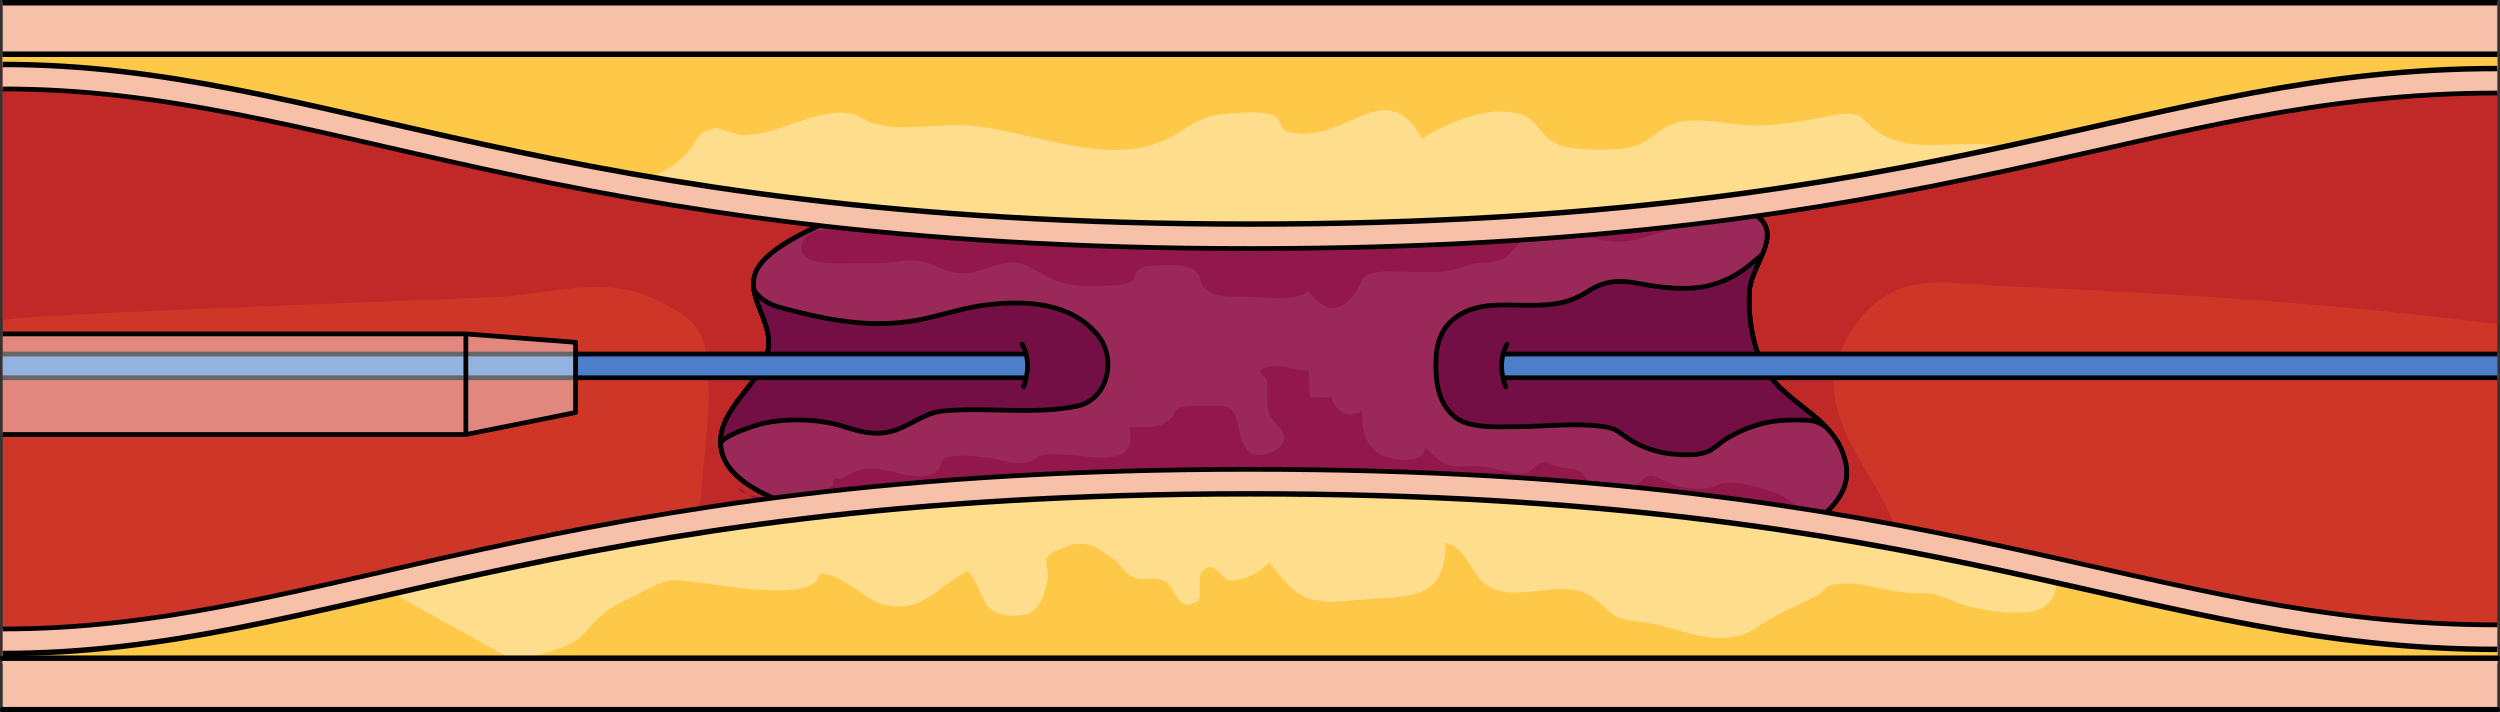 <?xml version="1.0" encoding="utf-8"?>
<!-- Generator: Adobe Illustrator 16.0.0, SVG Export Plug-In . SVG Version: 6.00 Build 0)  -->
<!DOCTYPE svg PUBLIC "-//W3C//DTD SVG 1.1//EN" "http://www.w3.org/Graphics/SVG/1.1/DTD/svg11.dtd">
<svg version="1.1" id="Layer_1" xmlns="http://www.w3.org/2000/svg" xmlns:xlink="http://www.w3.org/1999/xlink" x="0px" y="0px"
	 width="526.762px" height="150.106px" viewBox="0 0 526.762 150.106" enable-background="new 0 0 526.762 150.106"
	 xml:space="preserve">
<rect x="0" y="0" width="526.762" height="150.106" fill="#333333" stroke="none"/>
<g>
	<rect x="0.574" y="11.416" fill="#CE3728" width="525.614" height="127.274"/>
	<path fill="#C12929" d="M526.188,11.416H0.574v56.149c0-1.299,99.181-4.607,104.897-5.006c10.682-0.745,22.185-4.506,32.398,0.425
		c5.941,2.867,9.986,4.964,10.886,11.706c0.594,4.456,0.704,9.727,0.292,14.277c-0.394,4.346-0.755,8.903-1.131,13.318
		c-0.214,2.511-0.116,3.505-1.513,5.707c-1.181,1.861-3.13,2.009-2.644,4.894c0.607,3.609,6.707,4.789,10.184,5.848
		c8.939,2.724,18.682,4.649,27.944,5.434c25.646,2.17,51.063,2.303,76.939,2.303c12.866,0,26.249,1.059,38.991-0.803
		c12.612-1.841,24.706-3.377,37.494-3.354c4.378,0.008,8.756,0,13.134,0c6.572,0,12.782,1.167,19.257,1.13
		c9.097-0.052,18.35,0.502,27.435,0.004c2.731-0.149,4.219,0.103,5.206-2.352c0.66-1.643,0.062-6.234-0.357-7.797
		c-2.731-10.187-11.176-18.207-13.274-28.782c-1.946-9.804,5.97-21.997,15.598-24.276c6.418-1.519,14.082-0.145,20.655,0.121
		c7.548,0.305,15.094,0.652,22.637,1.051c26.919,1.424,53.854,3.398,80.587,6.929V11.416z"/>
	<path fill="#9A2959" stroke="#000000" stroke-linecap="round" stroke-linejoin="round" stroke-miterlimit="10" d="M160.067,55.906
		c-4.044,5.638,2.741,11.112,1.852,17.457c-1,7.134-9.402,11.646-10.05,18.977c-0.914,10.337,15.651,14.526,26.333,17.813
		c13.312,4.097,27.674,6.277,42.049,6.625c15.617,0.377,30.646,1.632,46.218,1.996c25.576,0.6,51.317-0.025,76.914-0.025
		c15.9,0,27.992,0.14,39.205-8.837c5.949-4.763,8.157-9.198,5.218-15.614c-2.905-6.339-11.041-9.571-15.104-15.314
		c-3.439-4.863-4.393-11.977-4.116-17.483c0.285-5.677,6.86-11.439,2.002-15.683c-6.04-5.274-21.37-6.441-30.173-7.746
		c-28.563-4.235-58.708-2.617-88.063-2.617c-10.888,0-22.417-0.44-33.144,1.231c-3.601,0.562-6.726,1.887-10.24,2.471
		c-5.342,0.888-10.736-0.019-16.072,1.39C183.632,42.992,164.979,49.057,160.067,55.906z"/>
	<path fill="#9A2959" stroke="#000000" stroke-linecap="round" stroke-linejoin="round" stroke-miterlimit="10" d="M160.067,55.906
		c-4.044,5.638,2.741,11.112,1.852,17.457c-1,7.134-9.402,11.646-10.05,18.977c-0.914,10.337,15.651,14.526,26.333,17.813
		c13.312,4.097,27.674,6.277,42.049,6.625c15.617,0.377,30.646,1.632,46.218,1.996c25.576,0.6,51.317-0.025,76.914-0.025
		c15.9,0,27.992,0.14,39.205-8.837c5.949-4.763,8.157-9.198,5.218-15.614c-2.905-6.339-11.041-9.571-15.104-15.314
		c-3.439-4.863-4.393-11.977-4.116-17.483c0.285-5.677,6.86-11.439,2.002-15.683c-6.04-5.274-21.37-6.441-30.173-7.746
		c-28.563-4.235-58.708-2.617-88.063-2.617c-10.888,0-22.417-0.44-33.144,1.231c-3.601,0.562-6.726,1.887-10.24,2.471
		c-5.342,0.888-10.736-0.019-16.072,1.39C183.632,42.992,164.979,49.057,160.067,55.906z"/>
	<path fill="#92184C" d="M178.381,55.493c2.339-0.002,4.679-0.011,7.018-0.002c2.644,0.01,5.883-1.049,8.462-0.521
		c3.391,0.694,5.361,2.643,9.181,2.592c5.46-0.072,9.034-4.34,14.475-0.984c5.42,3.343,8.984,4.12,16.053,3.607
		c1.431-0.104,3.843-0.03,5.039-1.077c0.604-0.528,0.36-1.417,0.873-1.888c1.351-1.239,1.74-1.111,3.569-1.21
		c2.573-0.14,7.069-0.681,9.096,1.38c0.994,1.011,0.563,1.729,1.247,2.764c1.87,2.83,6.333,2.28,9.289,2.355
		c3.589,0.092,9.805,1.137,12.94-1.053c3.56,4.398,6.907,4.729,10.111-0.021c0.775-1.15,1.047-2.628,2.245-3.366
		c2.187-1.347,6.839-0.745,9.343-0.77c1.691-0.017,3.386,0.005,5.077,0.006c3.145,0.002,4.617-0.619,7.411-1.551
		c1.384-0.462,2.632-0.323,4.313-0.509c3.496-0.388,3.868-1.777,6.067-4.059c3.443-3.57,7.97-2.457,12.299-1.594
		c2.381,0.475,4.451,0.999,6.791,1.236c4.233,0.43,6.909-0.656,10.68-1.897c3.751-1.235,6.409-1.071,8.961-4.489
		c2.977-3.988,5.432-8.254,8.447-12.224c-3.492-0.767-7.755-0.288-11.348-0.286c-8.701,0.004-17.402,0.013-26.104-0.006
		c-9.379-0.02-18.694,0.452-27.937,2.117c-9.539,1.718-19.271,2.443-28.764,4.303c-5.959,1.167-12.33,2.649-18.332,2.979
		c-10.586,0.579-21.257,0.16-31.863,0.186c-6.704,0.016-13.158-1.561-19.99-1.553c-5.077,0.006-9.763,0.766-14.224,3.106
		c-2.742,1.44-5.18,4.011-8.212,4.873c-2.838,0.808-6.059-0.151-8.809,0.839c-1.285,0.463-2.314,1.147-2.741,2.527
		C167.58,56.055,175.92,55.496,178.381,55.493z"/>
	<path fill="#92184C" d="M155.488,102.613c0.568,3.504,16.983,2.337,19.897-0.259c0.288-0.257,0.089-1.146,0.324-1.318
		c0.558-0.408,1.148,0.041,1.681-0.259c1.894-1.069,3.93-2.016,6.082-2.064c3.988-0.09,10.48,3.332,13.959,0.548
		c0.862-0.689,0.661-2.001,1.517-2.626c1.607-1.174,7.143-0.412,9.024-0.24c3.326,0.304,5.646,2.038,9.206,0.738
		c1.113-0.406,1.369-0.991,2.683-1.25c1.716-0.338,4.043-0.116,5.803-0.001c5.3,0.348,14.338,2.585,12.243-5.921
		c3.695-0.178,6.462,0.817,9.043-2.09c0.853-0.961,0.309-1.25,1.31-1.832c1.419-0.826,6.679-0.44,8.465-0.532
		c5.9-0.304,2.836,7.73,7.061,10.091c1.697,0.948,5.489-0.441,6.359-2.053c1.313-2.435-0.812-3.442-2.029-5.17
		c-1.366-1.938-1.039-3.688-1.051-6.155c-0.011-2.349-0.088-2.161-1.638-4.007c3.15-2.469,6.953,0.029,10.214-0.188
		c0.507,1.789,0.029,3.77,0.431,5.616c1.438,0.155,2.953,0.068,4.417,0.062c1.072,3.124,3.396,4.629,6.493,2.823
		c-0.063,3.692,0.529,7.265,3.828,9.216c2.015,1.191,9.3,2.344,9.436-1.352c1.412,0.756,2.513,2.516,4.047,3.229
		c2.092,0.973,4.396,0.575,6.672,0.592c2.54,0.019,4.585,0.745,7.016,1.243c0.998,0.204,1.769,0.475,2.875,0.328
		c1.987-0.264,2.025-1.512,3.512-2.127c1.768-0.731,1.492,0.009,3.333,0.58c1.458,0.452,4.26,0.301,5.416,1.231
		c2.238,1.802,0.579,3.321,4.201,3.669c2.207,0.213,5.044,0.367,7.001-0.557c1.107-0.521,2.065-2.279,3.328-2.354
		c1.336-0.079,4.244,1.826,5.681,2.153c2.127,0.484,4.438,0.813,6.657,0.455c1.146-0.186,2.231-0.931,3.375-1.074
		c3.071-0.386,7.826,1.058,10.771,2.107c1.937,0.689,3.815,1.927,4.882,3.726c1.484,2.504,0.413,3.595-0.999,5.783
		c-1.415,2.19-2.843,3.788-5.143,5.189c-3.298,2.01-7.298,3.004-11.051,3.683c-8.824,1.595-18.026,2.965-26.937,3.889
		c-15.12,1.568-30.897,0.296-46.106,0.296c-14.419,0-28.838,0-43.257,0c-15.445,0-30.891,0-46.336,0
		c-7.079,0-12.723,0.714-17.803-4.92"/>
	<path fill="#740F46" stroke="#000000" stroke-linecap="round" stroke-linejoin="round" stroke-miterlimit="10" d="M231.312,70.621
		c-5.712-6.954-15.167-7.372-23.484-6.373c-5.7,0.685-11.103,2.84-16.797,3.564c-9.253,1.178-17.791-0.648-26.656-3.029
		c-2.146-0.576-4.333-1.747-5.505-3.706c0.595,3.907,3.665,7.888,3.048,12.286c-1,7.134-9.402,11.646-10.05,18.977
		c-0.024,0.275-0.03,0.543-0.03,0.811c1.828-1.652,5.121-2.773,7.45-3.521c5.036-1.615,13.038-1.464,18.086,0.127
		c3.596,1.134,6.732,2.106,10.46,1.127c3.919-1.031,6.729-3.901,10.934-4.289c9.355-0.863,18.774,0.821,28.031-0.987
		C233.424,84.313,235.421,75.626,231.312,70.621z"/>
	<path fill="#4C7EC9" stroke="#000000" stroke-linejoin="round" stroke-miterlimit="10" d="M0.574,74.593h215.733
		c1.381,0,2.5,1.119,2.5,2.5s-1.119,2.5-2.5,2.5H0.574"/>
	<g>
		<polygon opacity="0.4" fill="#FFFFFF" points="98.16,70.359 98.16,70.359 98.159,70.359 0.574,70.359 0.574,91.558 98.159,91.558 
			98.16,91.557 98.16,91.558 121.274,86.916 121.274,72.126 		"/>
		<polyline fill="none" stroke="#000000" stroke-linejoin="round" stroke-miterlimit="10" points="0.574,91.558 98.16,91.556 
			98.16,91.558 121.274,86.916 121.274,72.126 98.16,70.359 98.159,70.359 0.574,70.359 		"/>
		
			<line fill="none" stroke="#000000" stroke-linejoin="round" stroke-miterlimit="10" x1="98.159" y1="70.359" x2="98.159" y2="91.558"/>
	</g>
	<path fill="#740F46" stroke="#000000" stroke-linecap="round" stroke-linejoin="round" stroke-miterlimit="10" d="M372.702,78.983
		c-3.439-4.863-4.393-11.977-4.116-17.483c0.128-2.555,1.529-5.127,2.591-7.57l-0.185-0.045c-3.57,3.158-6.416,5.24-11.217,6.359
		c-4.54,1.06-10.245,0.296-14.701-0.554c-3.754-0.716-6.985-0.548-10.064,1.444c-4.352,2.815-7.621,3.198-12.945,3.198
		c-5.037,0-10.208-0.652-14.562,2.032c-3.889,2.397-4.956,5.935-4.957,10.404c-0.001,3.887,0.511,7.859,3.568,10.728
		c3.044,2.854,8.88,2.424,12.895,2.424c6.211,0,13.174-0.922,19.308,0.037c2.195,0.344,2.862,1.161,4.561,2.319
		c2.883,1.967,6.347,3.127,9.774,3.414c2.124,0.179,4.873,0.321,6.885-0.43c1.628-0.608,3.119-2.208,4.627-3.071
		c3.181-1.821,6.953-3.242,10.678-3.549c2.117-0.174,4.653-0.233,6.767,0.001c1.307,0.145,2.218,0.716,3.107,1.32
		C381.013,86.148,375.728,83.262,372.702,78.983z"/>
	<path fill="#F7C0A8" d="M526.188,12.893H0.574v5.846c68.03,0,114.177,33.633,262.807,33.633s188.428-32.77,262.807-32.77"/>
	<path fill="none" stroke="#000000" stroke-miterlimit="10" d="M0.574,18.738c68.03,0,114.177,33.633,262.807,33.633
		s188.428-32.77,262.807-32.77"/>
	<line fill="none" stroke="#000000" stroke-miterlimit="10" x1="526.188" y1="12.893" x2="0.574" y2="12.893"/>
	<path fill="#FEDD8C" d="M0.574,13.58c68.03,0,114.177,33.633,262.807,33.633s188.428-32.77,262.807-32.77v-3.027H0.574V13.58z"/>
	<path fill="#FEC948" d="M0.574,13.58c43.528,0,78.1,13.769,136.288,23.688c3.042-1.027,5.773-2.641,7.922-5.062
		c3.006-3.386,1.289-4.016,5.818-5.216c0.625-0.166,4.852,1.522,5.95,1.51c6.582-0.072,12.854-4.19,19.493-4.723
		c5.022-0.402,5.314,1.713,9.093,2.513c5.067,1.073,11.378,0.095,16.591,0.083c13.963-0.03,31.87,10.128,45.521,2.181
		c4.802-2.796,6.413-4.437,12.498-4.699c2.957-0.128,5.75-0.485,8.616,0.471c1.553,0.519,1.434,3.078,2.847,3.427
		c12.512,3.078,20.342-12.667,28.452,1.383c5.106-3.089,12.975-6.613,19.315-5.422c5.436,1.021,4.454,4.101,8.937,6.574
		c2.848,1.572,13.533,1.55,16.703,0.488s5.218-4.031,8.655-4.916c4.551-1.172,10.075,0.184,14.462,0.479
		c5.798,0.392,11.252-0.663,17.747-1.926c8.417-1.636,5.596,1.225,12.245,4.511c6.699,3.311,16.659,0.27,24.66,1.956
		c37.943-8.21,66.531-16.437,103.799-16.437v-3.027H0.574V13.58z"/>
	<path fill="none" stroke="#000000" stroke-width="1.148" stroke-linejoin="round" stroke-miterlimit="10" d="M0.574,13.58
		c68.03,0,114.177,33.633,262.807,33.633s188.428-32.77,262.807-32.77"/>
	<path fill="#F7C0A8" d="M526.188,138.374H0.574v-5.846c68.03,0,114.178-33.633,262.808-33.633s188.428,32.77,262.807,32.77"/>
	<path fill="none" stroke="#000000" stroke-miterlimit="10" d="M0.574,132.528c68.03,0,114.178-33.633,262.808-33.633
		s188.428,32.77,262.807,32.77"/>
	<path fill="#FEDD8C" d="M0.574,137.687c68.03,0,114.178-33.633,262.808-33.633s188.428,32.77,262.807,32.77v3.027H0.574V137.687z"
		/>
	<path fill="#FEC948" d="M430.16,128.139c-3.631,2.081-13.813,0.324-17.331-1.01c-5.87-2.226-4.52-2.083-9.97-2.2
		c-4.802-0.104-10.676-2.378-15.121-1.934c-4.012,0.4-2.429,1.292-5.147,2.664c-2.316,1.168-6.297,2.899-8.434,4.061
		c-4.006,2.178-5.686,4.684-11.744,4.686c-5.898,0.001-10.91-2.734-16.645-3.365c-7.06-0.777-5.375-1.831-10.482-5.361
		c-5.916-4.091-15.15,1.421-21.346-1.958c-4.119-2.247-4.626-8.179-9.304-9.31c-0.204,12.673-7.762,11.001-19.379,12.076
		c-9.37,0.866-11.788,0.076-17.794-7.941c-2.454,2.307-4.807,3.612-8.112,3.751c-1.727,0.073-2.923-3.357-4.813-2.686
		c-3.622,1.286-0.159,6.172-2.721,7.378c-4.081,1.92-4.017-3.483-6.521-4.63c-1.97-0.9-4.502,0.102-6.281-0.644
		c-2.757-1.157-2.112-2.37-4.667-4.078c-2.782-1.86-4.946-4.308-10.089-2.312c-6.669,2.588-2.312,3.007-3.825,8.234
		c-1.304,4.502-2.427,6.327-7.368,6.145c-6.843-0.254-5.169-4.782-9.133-9.389c-5.818,2.689-8.791,8.32-16.282,7.384
		c-5.743-0.719-9.535-6.957-15.015-6.774c-0.794,7.294-27.301,0.748-31.356,1.337c-2.199,0.319-7.961,3.503-10.191,4.607
		c-3.26,1.615-3.338,2.065-5.191,3.542c-1.494,1.191-2.608,3.631-5.547,5.159c-3.582,1.863-7.555,2.169-11.1,4.136l-26.301-14.612
		c-29.625,6.786-54.115,12.592-82.377,12.592v2.164h525.614v-3.027c-33.633,0-60.195-6.7-92.946-14.042
		C433.22,124.688,432.86,126.59,430.16,128.139z"/>
	<path fill="none" stroke="#000000" stroke-width="1.148" stroke-linejoin="round" stroke-miterlimit="10" d="M0.574,137.687
		c68.03,0,114.178-33.633,262.808-33.633s188.428,32.77,262.807,32.77"/>
	
		<line fill="none" stroke="#000000" stroke-width="1.148" stroke-linejoin="round" stroke-miterlimit="10" x1="526.188" y1="11.416" x2="0.574" y2="11.416"/>
	
		<line fill="none" stroke="#000000" stroke-width="1.148" stroke-linejoin="round" stroke-miterlimit="10" x1="526.188" y1="11.416" x2="0.574" y2="11.416"/>
	<rect x="0.574" y="0.574" fill="#F7C0A8" width="525.614" height="10.842"/>
	<rect x="0.574" y="138.69" fill="#F7C0A8" width="525.614" height="10.842"/>
	
		<line fill="none" stroke="#000000" stroke-width="1.148" stroke-linejoin="round" stroke-miterlimit="10" x1="0.574" y1="0.574" x2="526.188" y2="0.574"/>
	
		<line fill="none" stroke="#000000" stroke-width="1.148" stroke-linejoin="round" stroke-miterlimit="10" x1="526.188" y1="11.416" x2="0.574" y2="11.416"/>
	
		<line fill="none" stroke="#000000" stroke-width="1.148" stroke-linecap="round" stroke-linejoin="round" stroke-miterlimit="10" x1="0.574" y1="138.69" x2="526.188" y2="138.69"/>
	
		<line fill="none" stroke="#000000" stroke-width="1.148" stroke-linecap="round" stroke-linejoin="round" stroke-miterlimit="10" x1="526.188" y1="149.532" x2="0.574" y2="149.532"/>
	<path fill="#4C7EC9" stroke="#000000" stroke-linejoin="round" stroke-miterlimit="10" d="M526.188,79.593H316.825
		c-1.381,0-2.5-1.119-2.5-2.5s1.119-2.5,2.5-2.5h209.363"/>
	<path fill="#740F46" d="M215.35,72.528c0,0,2.385,3.395,0.321,8.988c6.603-0.78,6.099-3.438,6.145-4.952
		S215.35,72.528,215.35,72.528z"/>
	<path fill="none" stroke="#000000" stroke-linecap="round" stroke-linejoin="round" stroke-miterlimit="10" d="M215.35,72.528
		c0,0,2.385,3.395,0.321,8.988"/>
	<path fill="#740F46" d="M317.558,72.528c0,0-2.385,3.395-0.321,8.988c-6.603-0.78-6.099-3.438-6.145-4.952
		S317.558,72.528,317.558,72.528z"/>
	<path fill="none" stroke="#000000" stroke-linecap="round" stroke-linejoin="round" stroke-miterlimit="10" d="M317.558,72.528
		c0,0-2.385,3.395-0.321,8.988"/>
</g>
</svg>

